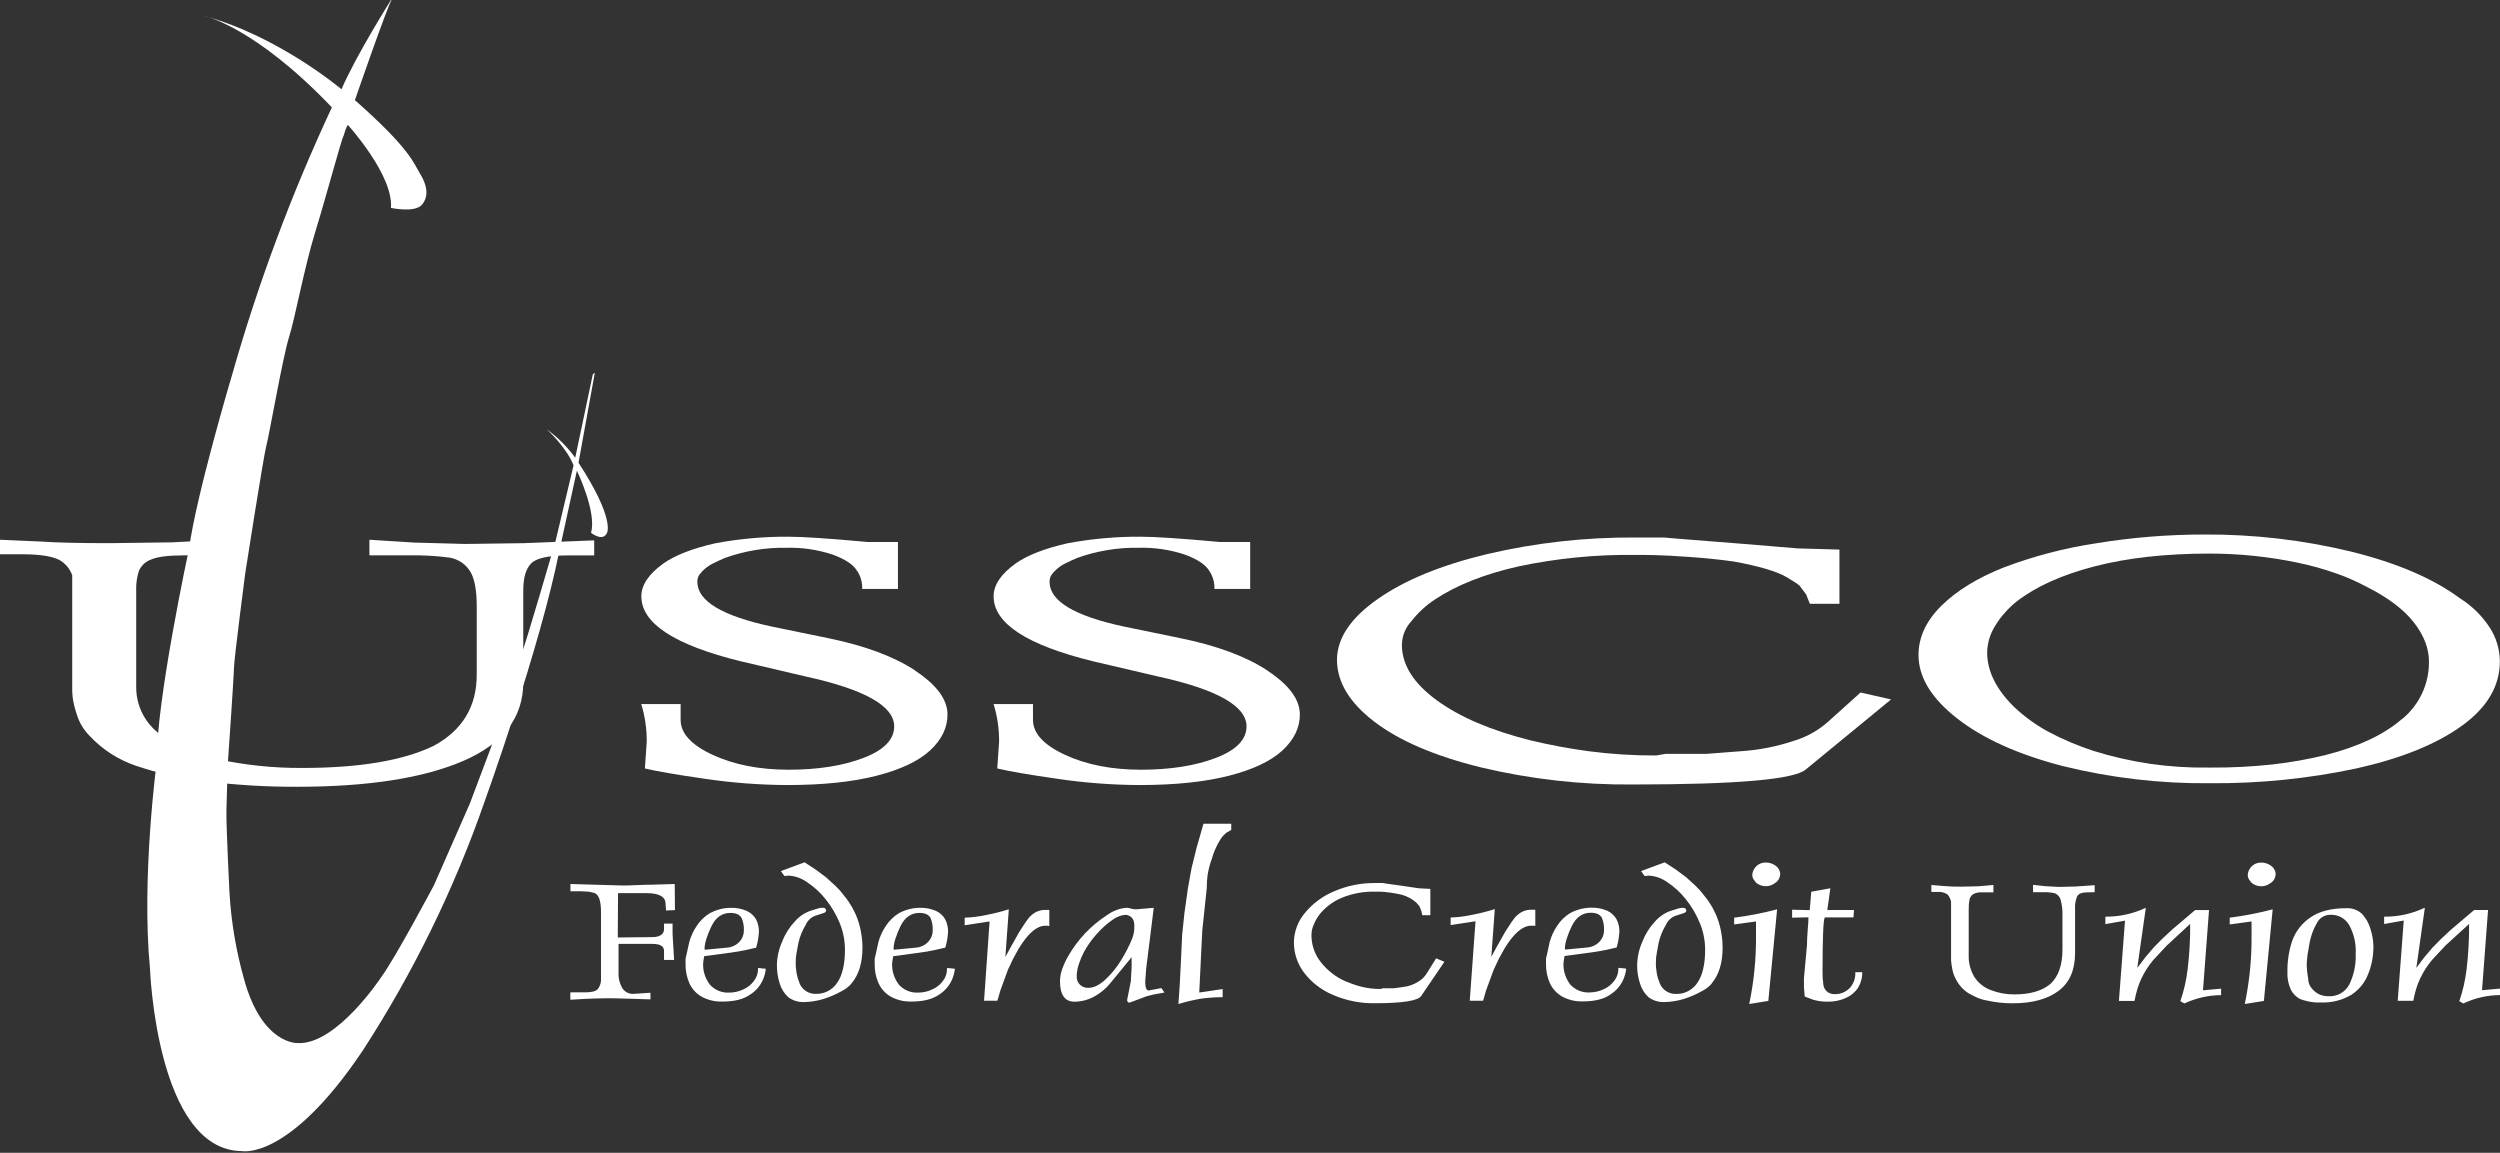 <svg width="180" height="83" viewBox="0 0 180 83" fill="none" xmlns="http://www.w3.org/2000/svg">
<rect x="0" y="0" width="180" height="83" fill="#333333" stroke="none"/>
<g clip-path="url(#clip0_0_7250)">
<path fill-rule="evenodd" clip-rule="evenodd" d="M28.152 0C28.152 0 25.652 3.958 24.587 6.428C24.587 6.428 20.04 2.587 14.67 1.137C14.67 1.137 18.29 1.855 23.895 7.732C20.988 13.952 18.584 20.396 16.707 27C16.707 27 14.123 35.663 13.613 39.5C13.613 39.5 11.22 50.593 11.3 54.75C11.3 54.75 10.162 63.138 10.8 69.75C10.8 69.75 11.27 82.84 17.425 82.88C17.425 82.88 20.795 83.585 26.125 75.63C29.748 70.045 32.685 64.044 34.875 57.758C34.875 57.758 38.875 46.705 40.285 39.612L41.535 33.89C41.535 33.89 42.985 36.87 42.553 38.358C42.553 38.358 43.375 39.025 43.69 38.398C43.69 38.398 44.355 37.47 41.653 33.315L42.828 26.835L42.682 26.953L41.417 32.953C40.844 32.175 40.156 31.488 39.377 30.915C39.377 30.915 40.775 32.195 41.297 33.502L40 38.955C40 38.955 37.792 46.56 37.583 46.977L35.362 53.785L33.833 57.847L31.25 63.725C31.25 63.725 28.44 69.015 27.46 70.335C27.46 70.335 24.247 75.235 21.438 75.103C21.438 75.103 18.865 75.235 17.57 70.493C17.002 68.48 16.651 66.412 16.525 64.325C16.525 64.325 16.275 59.413 16.302 58.343C16.33 57.273 16.395 55.093 16.395 55.093C16.395 55.093 16.852 48.535 16.852 48.013C16.852 47.49 17.65 41.322 17.65 41.322C17.65 41.322 18.983 32.78 19.177 32.087C19.372 31.395 20.367 25.672 20.81 24.275C21.253 22.878 21.895 19.297 22.718 16.633C23.54 13.967 24.56 10.085 24.75 9.75C24.75 9.75 24.935 9.072 25.052 9C25.052 9 28.345 12.62 28.148 14.97C28.148 14.97 29.898 15.35 30.398 14.72C30.898 14.09 30.738 13.31 30.255 12.525C29.773 11.74 29.565 10.75 25.552 7.21C25.552 7.21 27.945 0.3 28.192 0.013H28.152V0Z" fill="white"/>
<path d="M42.775 38.907L37.712 39.108L33.502 39.165L29.82 39.065L26.598 38.862V39.985H29.438C30.431 39.965 31.425 40.022 32.41 40.155C32.709 40.211 32.992 40.329 33.242 40.501C33.492 40.673 33.704 40.896 33.862 41.155C34.171 41.667 34.325 42.5 34.325 43.655V48.587C34.325 50.873 33.295 52.575 31.235 53.695C29.043 54.76 25.888 55.292 21.77 55.292C19.704 55.306 17.643 55.092 15.625 54.653C13.717 54.227 12.27 53.57 11.285 52.68C10.819 52.285 10.445 51.794 10.19 51.239C9.935 50.684 9.804 50.081 9.807 49.47V42.54C9.787 42.05 9.854 41.559 10.005 41.093C10.089 40.904 10.211 40.735 10.363 40.595C10.515 40.456 10.695 40.349 10.89 40.282C11.348 40.083 12.14 39.985 13.283 39.985H16.235V38.85L12.355 39.05L7.888 39.108C5.696 39.108 4.053 39.069 2.958 38.992L0 38.862V39.907H1.62C2.838 39.907 3.717 40.041 4.255 40.307C4.697 40.549 5.034 40.947 5.2 41.422V49.597C5.2 49.75 5.2 49.953 5.232 50.21C5.293 50.63 5.393 51.043 5.53 51.445C5.709 52.023 6.024 52.55 6.45 52.98C7.37 53.968 8.523 54.71 9.803 55.14C10.544 55.388 11.343 55.617 12.2 55.825C13.054 56.033 13.922 56.175 14.797 56.25C16.978 56.523 19.173 56.655 21.37 56.648C26.495 56.648 30.495 56.025 33.37 54.78C36.245 53.535 37.68 51.647 37.675 49.115V42.5C37.675 41.605 37.86 40.965 38.233 40.575C38.605 40.185 39.483 39.99 40.885 39.99H42.782V38.913L42.775 38.907Z" fill="white"/>
<path d="M65.907 48.285C64.356 47.263 62.25 46.482 59.59 45.94L55.532 45.105C51.982 44.34 50.208 43.27 50.21 41.895C50.203 41.719 50.249 41.545 50.342 41.395C50.458 41.236 50.593 41.091 50.742 40.962C50.944 40.789 51.169 40.643 51.41 40.53C51.677 40.4 51.942 40.28 52.21 40.167C53.621 39.662 55.111 39.415 56.61 39.44C57.753 39.408 58.893 39.577 59.977 39.94C60.845 40.265 61.41 40.635 61.677 41.053C61.915 41.384 62.053 41.776 62.077 42.182V42.405H64.652V39.023H62.46C59.712 38.771 57.807 38.644 56.745 38.642C54.984 38.634 53.226 38.793 51.495 39.117C49.855 39.491 48.614 39.973 47.772 40.565C46.707 41.33 46.177 42.117 46.177 42.935C46.177 44.885 48.57 46.446 53.355 47.617L58 48.705C62.255 49.635 64.382 50.833 64.382 52.3C64.382 53.248 63.645 54.005 62.17 54.57C60.695 55.135 58.902 55.418 56.792 55.42C54.682 55.42 52.857 55.063 51.315 54.35C49.773 53.637 49.003 52.798 49.005 51.835V50.695H46.17C46.439 51.571 46.572 52.483 46.565 53.4L46.5 54.35L46.432 55.328C47.266 55.531 48.719 55.781 50.792 56.078C52.739 56.365 54.703 56.514 56.67 56.523C59.223 56.523 61.369 56.3 63.107 55.855C64.846 55.41 66.133 54.801 66.97 54.028C67.803 53.254 68.22 52.393 68.22 51.445C68.22 50.365 67.444 49.313 65.892 48.29L65.907 48.285Z" fill="white"/>
<path d="M91.265 48.285C89.715 47.263 87.609 46.482 84.948 45.94L80.89 45.105C77.342 44.34 75.568 43.27 75.57 41.895C75.563 41.719 75.609 41.545 75.703 41.395C75.819 41.236 75.953 41.091 76.103 40.962C76.304 40.789 76.529 40.643 76.77 40.53C77.035 40.4 77.302 40.28 77.57 40.167C78.981 39.662 80.472 39.415 81.97 39.44C83.113 39.408 84.253 39.577 85.338 39.94C86.203 40.265 86.769 40.636 87.037 41.053C87.274 41.385 87.412 41.776 87.438 42.182V42.405H90.013V39.023H87.82C85.073 38.771 83.168 38.644 82.105 38.642C80.344 38.634 78.586 38.793 76.855 39.117C75.215 39.491 73.975 39.973 73.135 40.565C72.07 41.33 71.54 42.117 71.54 42.935C71.54 44.885 73.933 46.446 78.718 47.617L83.37 48.705C87.623 49.635 89.75 50.833 89.75 52.3C89.75 53.248 89.013 54.005 87.54 54.57C86.067 55.135 84.274 55.418 82.162 55.42C80.051 55.42 78.225 55.063 76.685 54.35C75.145 53.637 74.375 52.798 74.375 51.835V50.695H71.54C71.809 51.571 71.942 52.483 71.935 53.4L71.87 54.35L71.802 55.328C72.636 55.531 74.088 55.781 76.16 56.078C78.107 56.365 80.072 56.514 82.04 56.523C84.592 56.523 86.737 56.3 88.478 55.855C90.218 55.41 91.505 54.801 92.34 54.028C93.173 53.254 93.59 52.393 93.59 51.445C93.59 50.365 92.813 49.313 91.26 48.29L91.265 48.285Z" fill="white"/>
<path d="M47.955 65.567L47.92 65.067C47.92 64.567 47.46 64.305 46.545 64.305H44.5L44.48 67.5L46.942 67.472C47.166 67.485 47.388 67.436 47.585 67.33C47.658 67.282 47.717 67.216 47.757 67.138C47.796 67.059 47.815 66.972 47.81 66.885V66.5H48.425V67.25L48.535 69.115H47.81V68.46C47.81 68.132 47.535 67.96 46.987 67.96H44.535V70.168C44.535 70.317 44.553 70.465 44.59 70.61C44.63 70.774 44.69 70.933 44.77 71.082C44.85 71.236 44.973 71.363 45.124 71.447C45.275 71.531 45.447 71.57 45.62 71.558L46.832 71.478V71.955L45.457 71.912L44.065 71.873C43.125 71.873 42.125 71.909 41.065 71.983V71.45H42.132C42.602 71.45 42.91 71.373 43.055 71.2C43.222 70.971 43.3 70.689 43.272 70.407V65.657C43.272 64.832 43.102 64.377 42.772 64.287L42.41 64.203L41.85 64.172H41.072V63.648L42.845 63.7L44.817 63.755C44.997 63.755 45.352 63.755 45.885 63.727C46.417 63.7 46.752 63.7 46.897 63.7L48.58 63.648L48.597 65.528L47.965 65.555L47.955 65.567ZM53.635 68.415C53.31 68.483 52.98 68.54 52.635 68.585L51.66 68.72C51.14 68.795 50.82 68.835 50.7 68.845L50.627 69.32C50.593 69.894 50.771 70.461 51.127 70.912C51.304 71.102 51.52 71.251 51.761 71.347C52.002 71.443 52.261 71.484 52.52 71.468C52.866 71.465 53.208 71.387 53.52 71.237C53.83 71.101 54.099 70.884 54.297 70.61C54.473 70.378 54.571 70.096 54.577 69.805V69.695L55.137 69.752C55.11 70.033 55.036 70.308 54.92 70.565C54.726 70.996 54.408 71.361 54.007 71.612C53.542 71.946 52.882 72.112 52.025 72.112C51.493 72.134 50.965 72.009 50.5 71.75C50.115 71.526 49.811 71.187 49.63 70.78C49.446 70.354 49.354 69.894 49.36 69.43V69.025C49.395 68.888 49.42 68.79 49.43 68.722L49.63 67.815C49.743 67.417 49.917 67.038 50.145 66.692C50.391 66.306 50.723 65.982 51.115 65.745C51.215 65.691 51.317 65.644 51.422 65.603C51.546 65.55 51.673 65.508 51.802 65.475C52.055 65.402 52.317 65.365 52.58 65.365C52.989 65.348 53.397 65.424 53.772 65.588C54.051 65.716 54.282 65.927 54.435 66.192C54.578 66.47 54.65 66.78 54.642 67.093C54.621 67.479 54.554 67.862 54.442 68.233C54.225 68.287 53.942 68.35 53.627 68.418L53.635 68.415ZM53.385 66.085C53.252 65.847 52.987 65.73 52.59 65.73C51.997 65.73 51.544 66.044 51.232 66.672C51.087 66.969 50.963 67.275 50.862 67.59C50.779 67.832 50.732 68.084 50.725 68.34L50.762 68.38L52.355 68.23C52.696 68.203 53.016 68.05 53.25 67.8C53.452 67.576 53.563 67.284 53.56 66.983C53.571 66.675 53.514 66.369 53.395 66.085H53.385ZM61.31 70.815C61.115 71.037 60.879 71.22 60.615 71.353C60.204 71.584 59.77 71.774 59.32 71.918C58.845 72.066 58.352 72.144 57.855 72.15C57.458 72.157 57.069 72.032 56.75 71.795C56.457 71.525 56.244 71.178 56.135 70.795C56.003 70.376 55.936 69.939 55.937 69.5C55.946 68.912 56.075 68.331 56.317 67.795C56.526 67.251 56.84 66.754 57.24 66.33C57.572 65.951 58.006 65.675 58.49 65.535L58.762 65.453C58.9 65.396 59.046 65.364 59.195 65.358C59.33 65.358 59.412 65.385 59.445 65.44L59.462 65.495L59.48 65.562C59.48 65.618 59.445 65.665 59.372 65.713L59.01 65.835L58.667 65.945C58.374 66.065 58.14 66.294 58.015 66.585C57.772 66.981 57.595 67.413 57.49 67.865L57.362 68.56C57.313 68.793 57.289 69.031 57.29 69.27C57.277 69.809 57.378 70.345 57.587 70.843C57.687 71.061 57.849 71.245 58.052 71.372C58.256 71.499 58.492 71.564 58.732 71.558C59.038 71.568 59.34 71.499 59.611 71.359C59.882 71.218 60.112 71.01 60.28 70.755C60.653 70.22 60.839 69.42 60.837 68.355C60.834 67.706 60.706 67.063 60.46 66.463C60.331 66.15 60.18 65.846 60.007 65.555C59.842 65.273 59.656 65.004 59.45 64.75C59.071 64.269 58.618 63.853 58.107 63.515C57.719 63.236 57.26 63.073 56.782 63.045L56.477 63.072L56.227 62.718L57.93 62.087L58.725 62.605L59.475 63.165L60.162 63.792C60.272 63.91 60.38 64.022 60.49 64.132C60.547 64.198 60.65 64.323 60.795 64.515C61.212 65.018 61.537 65.591 61.755 66.207C61.869 66.528 61.953 66.859 62.005 67.195C62.066 67.538 62.097 67.886 62.097 68.235C62.097 69.338 61.83 70.195 61.3 70.815H61.31ZM67.245 68.415C66.92 68.483 66.587 68.54 66.245 68.585L65.267 68.72C64.75 68.795 64.43 68.835 64.31 68.845L64.235 69.32C64.201 69.894 64.379 70.461 64.735 70.912C64.911 71.102 65.128 71.251 65.369 71.347C65.61 71.443 65.869 71.484 66.127 71.468C66.474 71.465 66.815 71.387 67.127 71.237C67.438 71.102 67.707 70.885 67.905 70.61C68.081 70.378 68.178 70.096 68.185 69.805V69.695L68.75 69.75C68.722 70.031 68.649 70.305 68.532 70.562C68.336 70.993 68.018 71.358 67.617 71.61C67.155 71.942 66.492 72.11 65.637 72.11C65.107 72.13 64.582 72.005 64.117 71.748C63.734 71.523 63.431 71.184 63.25 70.778C63.064 70.352 62.971 69.892 62.977 69.427V69.022C63.012 68.885 63.037 68.787 63.05 68.72L63.25 67.812C63.361 67.413 63.535 67.035 63.765 66.69C64.011 66.305 64.342 65.981 64.732 65.743C65.184 65.503 65.686 65.373 66.197 65.362C66.607 65.347 67.016 65.423 67.392 65.585C67.67 65.713 67.901 65.924 68.052 66.19C68.197 66.468 68.268 66.777 68.26 67.09C68.24 67.477 68.174 67.859 68.062 68.23C67.845 68.285 67.562 68.347 67.247 68.415H67.245ZM66.995 66.085C66.862 65.847 66.595 65.73 66.197 65.73C65.607 65.73 65.155 66.044 64.84 66.672C64.695 66.969 64.572 67.276 64.47 67.59C64.388 67.832 64.342 68.085 64.335 68.34L64.37 68.38L65.962 68.23C66.302 68.199 66.618 68.043 66.85 67.793C67.052 67.568 67.162 67.276 67.157 66.975C67.168 66.668 67.112 66.362 66.995 66.078V66.085ZM75.462 66.655H75.25C74.657 66.655 74.032 67.192 73.367 68.265L72.952 69.015L72.572 69.82L72.03 71.305L71.812 72.055H70.852L71.25 66.345L69.457 66.618V66.073C69.977 66.056 70.495 65.992 71.002 65.88C71.555 65.776 72.1 65.638 72.635 65.468L72.385 68.905L72.785 68.17L73.4 67.078L73.87 66.358L74.12 66.03L74.3 65.865C74.557 65.642 74.885 65.517 75.225 65.513H75.55V66.685L75.442 66.655H75.462ZM82.7 71.317L83.622 71.142L83.84 71.463L83.062 71.603L82.562 71.73L81.367 72.177H81.222C81.202 72.153 81.186 72.125 81.177 72.095C81.172 72.067 81.163 72.04 81.15 72.015L81.422 70.638L81.477 69.615V68.92L79.92 70.815C79.604 71.199 79.217 71.518 78.78 71.755C78.346 71.991 77.861 72.117 77.367 72.123C76.669 72.123 76.32 71.632 76.32 70.65C76.322 70.365 76.371 70.082 76.465 69.812C76.579 69.484 76.724 69.167 76.897 68.865C77.582 67.656 78.551 66.631 79.72 65.88C80.117 65.588 80.587 65.409 81.077 65.362C81.185 65.359 81.292 65.374 81.395 65.405C81.466 65.43 81.538 65.447 81.612 65.457C81.669 65.467 81.727 65.472 81.785 65.472L83.07 65.362L82.777 67.72L82.527 69.72L82.455 70.675C82.455 71.103 82.54 71.315 82.705 71.315L82.7 71.317ZM81.25 65.907L81.05 65.865C80.709 65.891 80.382 66.016 80.11 66.222C79.691 66.511 79.311 66.851 78.977 67.235C78.594 67.654 78.266 68.122 78.002 68.625C77.883 68.868 77.779 69.118 77.692 69.375C77.609 69.609 77.554 69.851 77.527 70.097V70.29C77.517 70.404 77.533 70.518 77.574 70.625C77.615 70.731 77.679 70.827 77.762 70.905C77.842 70.98 77.936 71.038 78.039 71.076C78.141 71.114 78.251 71.131 78.36 71.125C78.757 71.125 79.173 70.919 79.61 70.507C80.039 70.105 80.411 69.646 80.715 69.142C81.022 68.651 81.288 68.134 81.51 67.597C81.631 67.299 81.686 66.977 81.672 66.655C81.672 66.265 81.532 66.02 81.252 65.918L81.25 65.907ZM88.365 59.907C88.165 60.053 87.996 60.235 87.865 60.445C87.593 60.879 87.386 61.349 87.25 61.843C87.187 62.006 87.133 62.173 87.087 62.343C87.026 62.571 86.977 62.803 86.942 63.038C86.905 63.327 86.887 63.618 86.89 63.91L86.562 67.017L86.417 70.017L86.345 71.463L88.03 71.213V71.797C87.503 71.797 86.977 71.834 86.455 71.907C85.911 72.001 85.373 72.128 84.845 72.29L84.935 71.02L85.025 69.25L85.115 67.315L85.277 65.76L85.527 63.975L85.79 62.515L86.15 61.057L86.65 59.307H88.65V59.75L88.377 59.913L88.365 59.907ZM96.942 70.675C97.31 70.835 97.69 70.963 98.08 71.058C98.513 71.16 98.957 71.21 99.402 71.207L99.582 71.153H100.38L101.067 71.058C101.426 71.013 101.772 70.891 102.08 70.703C102.366 70.54 102.603 70.304 102.767 70.02L103.4 68.998L103.997 69.248L102.332 71.7C102.114 72.055 100.987 72.233 98.95 72.233C97.926 72.244 96.912 72.039 95.972 71.632C95.15 71.291 94.432 70.738 93.892 70.03C93.418 69.404 93.161 68.64 93.16 67.855C93.169 67.076 93.451 66.324 93.955 65.73C94.528 65.035 95.265 64.494 96.1 64.155C97.012 63.767 97.994 63.571 98.985 63.578H99.547L99.91 63.633L101.067 63.795L102.17 63.958L102.985 64V65.895H102.405L102.332 65.567L102.205 65.267C102.179 65.22 102.146 65.176 102.107 65.138C102.052 65.078 102 65.022 101.952 64.968C101.655 64.71 101.302 64.524 100.922 64.422C100.644 64.356 100.363 64.303 100.08 64.265C99.772 64.225 99.537 64.203 99.375 64.198H98.985C98.206 64.184 97.432 64.321 96.705 64.6C96.076 64.844 95.517 65.24 95.077 65.752C94.882 65.987 94.724 66.249 94.607 66.53C94.482 66.788 94.42 67.073 94.425 67.36C94.428 68.059 94.668 68.737 95.105 69.282C95.59 69.897 96.222 70.38 96.942 70.685V70.675ZM110.442 66.653H110.225C109.635 66.653 109.005 67.19 108.342 68.263L107.927 69.013L107.547 69.817L107 71.305L106.782 72.055H105.822L106.237 66.332L104.447 66.605V66.06C104.967 66.044 105.484 65.979 105.992 65.868C106.544 65.763 107.09 65.626 107.625 65.455L107.375 68.892L107.772 68.157L108.39 67.065L108.86 66.345L109.11 66.017L109.292 65.853C109.55 65.63 109.877 65.505 110.217 65.5H110.542V66.672L110.435 66.642L110.442 66.653ZM115.58 68.403C115.255 68.47 114.922 68.528 114.58 68.573L113.602 68.707C113.082 68.782 112.765 68.823 112.645 68.832L112.572 69.308C112.539 69.882 112.717 70.448 113.072 70.9C113.249 71.09 113.465 71.238 113.706 71.334C113.947 71.43 114.206 71.471 114.465 71.455C114.811 71.453 115.153 71.374 115.465 71.225C115.776 71.089 116.044 70.872 116.242 70.597C116.418 70.365 116.516 70.084 116.522 69.793V69.683L117.085 69.74C117.057 70.021 116.984 70.295 116.867 70.552C116.671 70.983 116.353 71.347 115.952 71.6C115.49 71.933 114.827 72.1 113.972 72.1C113.442 72.12 112.916 71.995 112.452 71.737C112.069 71.512 111.765 71.173 111.582 70.767C111.399 70.341 111.307 69.881 111.312 69.418V69.013C111.35 68.875 111.372 68.778 111.385 68.71L111.582 67.802C111.696 67.404 111.87 67.025 112.1 66.68C112.345 66.294 112.676 65.97 113.067 65.733C113.519 65.493 114.021 65.363 114.532 65.353C114.942 65.337 115.351 65.413 115.727 65.575C116.004 65.705 116.234 65.916 116.387 66.18C116.531 66.458 116.602 66.767 116.595 67.08C116.575 67.466 116.509 67.849 116.397 68.22C116.18 68.275 115.897 68.338 115.582 68.405L115.58 68.403ZM115.33 66.073C115.197 65.835 114.932 65.718 114.532 65.718C113.942 65.718 113.491 66.032 113.177 66.66C113.031 66.956 112.906 67.263 112.805 67.578C112.723 67.819 112.677 68.072 112.67 68.328L112.705 68.368L114.297 68.218C114.637 68.186 114.953 68.03 115.185 67.78C115.387 67.556 115.497 67.264 115.492 66.963C115.503 66.655 115.447 66.349 115.33 66.065V66.073ZM123.25 70.815C123.054 71.037 122.817 71.22 122.552 71.353C122.142 71.584 121.709 71.774 121.26 71.918C120.785 72.066 120.29 72.144 119.792 72.15C119.396 72.157 119.008 72.033 118.69 71.795C118.397 71.525 118.184 71.178 118.075 70.795C117.94 70.376 117.873 69.939 117.875 69.5C117.884 68.914 118.012 68.336 118.25 67.8C118.461 67.257 118.774 66.76 119.172 66.335C119.505 65.956 119.938 65.68 120.422 65.54L120.692 65.457C120.831 65.401 120.978 65.369 121.127 65.362C121.26 65.362 121.345 65.39 121.377 65.445L121.397 65.5L121.415 65.567C121.415 65.623 121.377 65.67 121.305 65.718L120.945 65.84L120.6 65.95C120.307 66.07 120.073 66.299 119.947 66.59C119.706 66.986 119.529 67.418 119.425 67.87L119.297 68.565C119.248 68.798 119.224 69.036 119.225 69.275C119.211 69.814 119.312 70.351 119.522 70.847C119.622 71.066 119.783 71.25 119.986 71.377C120.189 71.504 120.425 71.569 120.665 71.562C120.97 71.573 121.273 71.505 121.544 71.364C121.815 71.224 122.045 71.016 122.212 70.76C122.584 70.225 122.77 69.425 122.77 68.36C122.767 67.711 122.639 67.068 122.392 66.468C122.263 66.155 122.113 65.852 121.942 65.56C121.776 65.277 121.59 65.006 121.385 64.75C121.006 64.269 120.553 63.853 120.042 63.515C119.654 63.236 119.195 63.073 118.717 63.045L118.41 63.072L118.16 62.718L119.86 62.087L120.657 62.605L121.407 63.165L122.095 63.792C122.202 63.91 122.312 64.022 122.42 64.132C122.48 64.198 122.582 64.323 122.727 64.515C123.145 65.018 123.47 65.591 123.687 66.207C123.8 66.528 123.884 66.859 123.937 67.195C123.996 67.539 124.026 67.886 124.027 68.235C124.027 69.338 123.762 70.195 123.232 70.815H123.25ZM127.862 63.53C127.667 63.705 127.414 63.804 127.151 63.807C126.888 63.811 126.633 63.72 126.432 63.55L126.247 63.3C126.198 63.217 126.169 63.124 126.162 63.028C126.169 62.778 126.273 62.542 126.452 62.368C126.631 62.195 126.871 62.099 127.12 62.1C127.391 62.096 127.655 62.184 127.87 62.35C127.96 62.417 128.034 62.503 128.087 62.602C128.14 62.701 128.171 62.81 128.177 62.922C128.174 63.042 128.144 63.159 128.091 63.266C128.038 63.373 127.963 63.467 127.87 63.542L127.862 63.53ZM127.32 72.067L125.945 72.287C126.286 70.656 126.449 68.992 126.432 67.325V66.345L124.86 66.56V66.073C125.903 65.941 126.936 65.74 127.952 65.472L127.32 72.067ZM131.5 71.353C131.579 71.429 131.673 71.489 131.777 71.528C131.88 71.566 131.99 71.583 132.1 71.578H132.135C132.335 71.579 132.534 71.538 132.717 71.458C132.901 71.379 133.066 71.262 133.202 71.115C133.471 70.807 133.607 70.405 133.582 69.998H134.082C134.091 70.383 133.991 70.764 133.792 71.095C133.583 71.425 133.28 71.686 132.922 71.845C132.508 72.034 132.057 72.128 131.602 72.12C131.248 72.127 130.895 72.081 130.555 71.983L129.94 71.75L129.885 71.093V70.425L130.102 68.058C130.102 67.775 130.12 67.407 130.155 66.963C130.19 66.517 130.21 66.213 130.21 66.045L129.032 66.073V65.5L130.3 65.53L130.41 64.205L131.785 63.955L131.567 65.522H133.485L133.45 66.055H131.385C131.278 66.222 131.224 67.516 131.222 69.938C131.216 70.243 131.235 70.548 131.277 70.85C131.282 71.034 131.36 71.208 131.492 71.335L131.5 71.353ZM150.29 64.25C149.905 64.25 149.66 64.345 149.557 64.53C149.436 64.822 149.384 65.137 149.405 65.453V68.625C149.405 69.838 149.01 70.745 148.22 71.34C147.43 71.935 146.33 72.237 144.917 72.237C144.309 72.242 143.702 72.177 143.107 72.045C142.862 72.007 142.621 71.939 142.392 71.843C142.166 71.746 141.946 71.637 141.732 71.515C141.337 71.259 141.018 70.9 140.81 70.478C140.686 70.248 140.602 70 140.56 69.743C140.52 69.547 140.493 69.349 140.477 69.15C140.477 69.027 140.477 68.929 140.477 68.858V64.94C140.447 64.742 140.36 64.558 140.227 64.407C140.015 64.262 139.759 64.195 139.502 64.218H139.057V63.718L139.872 63.788C140.323 63.829 140.775 63.846 141.227 63.84L142.457 63.812L143.527 63.718V64.25H142.71C142.481 64.23 142.252 64.279 142.052 64.392C141.923 64.486 141.833 64.626 141.802 64.782C141.76 65.012 141.741 65.245 141.747 65.478V68.802C141.733 69.344 141.874 69.879 142.155 70.343C142.44 70.78 142.859 71.112 143.35 71.29C143.889 71.498 144.462 71.602 145.04 71.597C146.175 71.597 147.043 71.342 147.645 70.83C148.212 70.29 148.496 69.472 148.497 68.377V66C148.516 65.596 148.473 65.191 148.37 64.8C148.343 64.696 148.294 64.599 148.225 64.516C148.156 64.434 148.07 64.368 147.972 64.323C147.706 64.258 147.432 64.23 147.157 64.24H146.38V63.708L147.267 63.807L148.267 63.858L149.425 63.83L150.817 63.735V64.235L150.29 64.25ZM159.917 71.65C159.003 71.656 158.102 71.861 157.275 72.25L156.985 72.085C157.242 71.34 157.418 70.57 157.51 69.787C157.641 68.704 157.702 67.614 157.692 66.522L156 68.088L155.44 68.688L155.022 69.138C154.683 69.544 154.398 69.993 154.172 70.472C154.061 70.708 153.967 70.952 153.892 71.203C153.808 71.487 153.739 71.776 153.685 72.067H152.562L153 66.287L151.587 66.537V66C152.594 66.009 153.59 65.79 154.5 65.36L153.882 69.695L154.447 68.945L155.047 68.237C155.457 67.802 155.905 67.368 156.39 66.933L158.05 65.525H159.05L158.615 71.302L159.92 71.183V71.657L159.917 71.65ZM163.535 63.535C163.339 63.71 163.086 63.809 162.824 63.812C162.561 63.816 162.306 63.725 162.105 63.555L161.92 63.305C161.87 63.222 161.841 63.129 161.835 63.032C161.841 62.783 161.945 62.547 162.124 62.373C162.303 62.2 162.543 62.104 162.792 62.105C163.064 62.101 163.328 62.189 163.542 62.355C163.632 62.422 163.706 62.508 163.76 62.607C163.813 62.706 163.844 62.815 163.85 62.928C163.846 63.047 163.817 63.164 163.764 63.271C163.711 63.378 163.635 63.472 163.542 63.547L163.535 63.535ZM163 72.067L161.625 72.287C161.966 70.656 162.129 68.992 162.112 67.325V66.345L160.54 66.56V66.073C161.583 65.94 162.616 65.74 163.632 65.472L163 72.067ZM170.5 70.153C170.261 70.76 169.838 71.277 169.29 71.632C168.616 72.026 167.842 72.216 167.062 72.177H166.72C166.336 72.147 165.958 72.063 165.597 71.927C165.319 71.777 165.091 71.546 164.945 71.265C164.757 70.859 164.671 70.412 164.695 69.965C164.683 69.2 164.802 68.439 165.047 67.715C165.295 67.039 165.751 66.458 166.35 66.058C166.985 65.612 167.851 65.39 168.947 65.39C169.353 65.374 169.749 65.516 170.052 65.785C170.346 66.098 170.56 66.477 170.675 66.89C170.806 67.29 170.877 67.707 170.885 68.127C170.892 68.821 170.762 69.509 170.502 70.153H170.5ZM169.615 68.525C169.626 67.882 169.477 67.247 169.18 66.677C169.049 66.419 168.847 66.205 168.596 66.061C168.346 65.917 168.059 65.849 167.77 65.865C167.566 65.866 167.367 65.925 167.195 66.035C167.024 66.145 166.887 66.301 166.8 66.485C166.563 66.903 166.394 67.356 166.3 67.828L166.137 68.77L166.085 69.355C166.083 69.726 166.119 70.096 166.192 70.46C166.189 70.62 166.223 70.778 166.292 70.922C166.368 71.075 166.473 71.212 166.6 71.325C166.732 71.454 166.889 71.556 167.06 71.625C167.245 71.696 167.442 71.731 167.64 71.728C167.95 71.749 168.26 71.678 168.531 71.525C168.801 71.371 169.02 71.14 169.16 70.862C169.481 70.193 169.636 69.457 169.612 68.715V68.525H169.615ZM180 71.645C179.086 71.652 178.185 71.859 177.36 72.25L177.07 72.085C177.325 71.34 177.501 70.57 177.595 69.787C177.724 68.704 177.784 67.614 177.775 66.522L176.075 68.078L175.512 68.677L175.097 69.127C174.757 69.533 174.471 69.982 174.247 70.463C174.135 70.698 174.04 70.942 173.965 71.192C173.887 71.442 173.82 71.74 173.757 72.058H172.635L173.07 66.278L171.657 66.528V66C172.671 66.011 173.674 65.79 174.59 65.355L173.975 69.69L174.537 68.94L175.137 68.233C175.547 67.797 175.997 67.362 176.482 66.927L178.14 65.52H179.14L178.705 71.297L180.007 71.177V71.653L180 71.645Z" fill="white"/>
<path d="M133.96 49.86L131.63 51.958C130.902 52.608 130.036 53.087 129.097 53.358C127.891 53.759 126.639 54.003 125.37 54.085L122.84 54.28H119.91L119.242 54.395C117.617 54.402 115.994 54.299 114.382 54.087C112.971 53.899 111.571 53.637 110.187 53.303C107.344 52.589 105.094 51.626 103.437 50.413C101.781 49.199 100.947 47.881 100.937 46.458C100.936 45.824 101.174 45.214 101.602 44.748C102.086 44.123 102.671 43.583 103.332 43.15C104.887 42.123 106.887 41.333 109.332 40.78C112.09 40.197 114.904 39.92 117.722 39.953C118.08 39.953 118.555 39.953 119.155 39.968C119.755 39.983 120.62 40.025 121.752 40.108C122.885 40.19 123.915 40.3 124.847 40.432C126.667 40.766 127.933 41.141 128.645 41.557L129.21 41.91C129.343 41.983 129.466 42.072 129.575 42.178L130.042 42.797L130.307 43.472H132.44V39.57L129.44 39.485L125.377 39.148L121.115 38.812L119.782 38.7H117.717C114.142 38.678 110.577 39.077 107.095 39.89C103.785 40.682 101.154 41.76 99.203 43.125C97.251 44.49 96.271 45.948 96.263 47.5C96.263 49.105 97.161 50.593 98.957 51.965C100.754 53.337 103.307 54.432 106.617 55.25C110.206 56.104 113.886 56.518 117.575 56.483C125.075 56.483 129.227 56.119 130.03 55.392L136.157 50.36L133.96 49.86Z" fill="white"/>
<path d="M179.278 45.21C178.72 44.347 177.979 43.617 177.108 43.072C175.181 41.646 172.563 40.525 169.255 39.71C165.801 38.876 162.258 38.465 158.705 38.485C156.096 38.484 153.492 38.696 150.918 39.117C148.637 39.461 146.401 40.048 144.245 40.867C142.363 41.617 140.874 42.534 139.778 43.617C138.681 44.701 138.133 45.883 138.133 47.163C138.133 48.758 139.063 50.282 140.925 51.735C142.787 53.188 145.318 54.328 148.518 55.155C151.979 56.011 155.535 56.427 159.1 56.392C162.656 56.423 166.205 56.064 169.683 55.322C172.879 54.609 175.398 53.591 177.24 52.267C179.082 50.944 179.998 49.383 179.99 47.585C179.977 46.736 179.727 45.907 179.268 45.193L179.278 45.21ZM172.935 51.775C171.643 52.895 169.815 53.757 167.45 54.36C166.195 54.667 164.922 54.893 163.638 55.038C162.176 55.197 160.707 55.273 159.238 55.265H158.973C156.166 55.305 153.372 54.895 150.695 54.053C149.562 53.68 148.462 53.21 147.41 52.648C146.555 52.173 145.76 51.595 145.045 50.928C143.73 49.649 143.073 48.326 143.075 46.958C143.092 46.276 143.296 45.613 143.665 45.04C143.863 44.708 144.094 44.398 144.355 44.112C144.605 43.825 144.881 43.561 145.178 43.322C146.578 42.233 148.461 41.383 150.828 40.773C153.194 40.163 155.953 39.858 159.105 39.858C161.224 39.86 163.338 40.077 165.413 40.508C166.375 40.708 167.323 40.972 168.25 41.3C168.996 41.564 169.721 41.885 170.418 42.26C171.953 43.035 173.078 43.888 173.803 44.82C174.528 45.752 174.885 46.69 174.885 47.633C174.894 48.424 174.724 49.208 174.389 49.925C174.053 50.642 173.561 51.274 172.948 51.775H172.935Z" fill="white"/>
</g>
<defs>
<clipPath id="clip0_0_7250">
<rect width="180" height="82.905" fill="white"/>
</clipPath>
</defs>
</svg>
